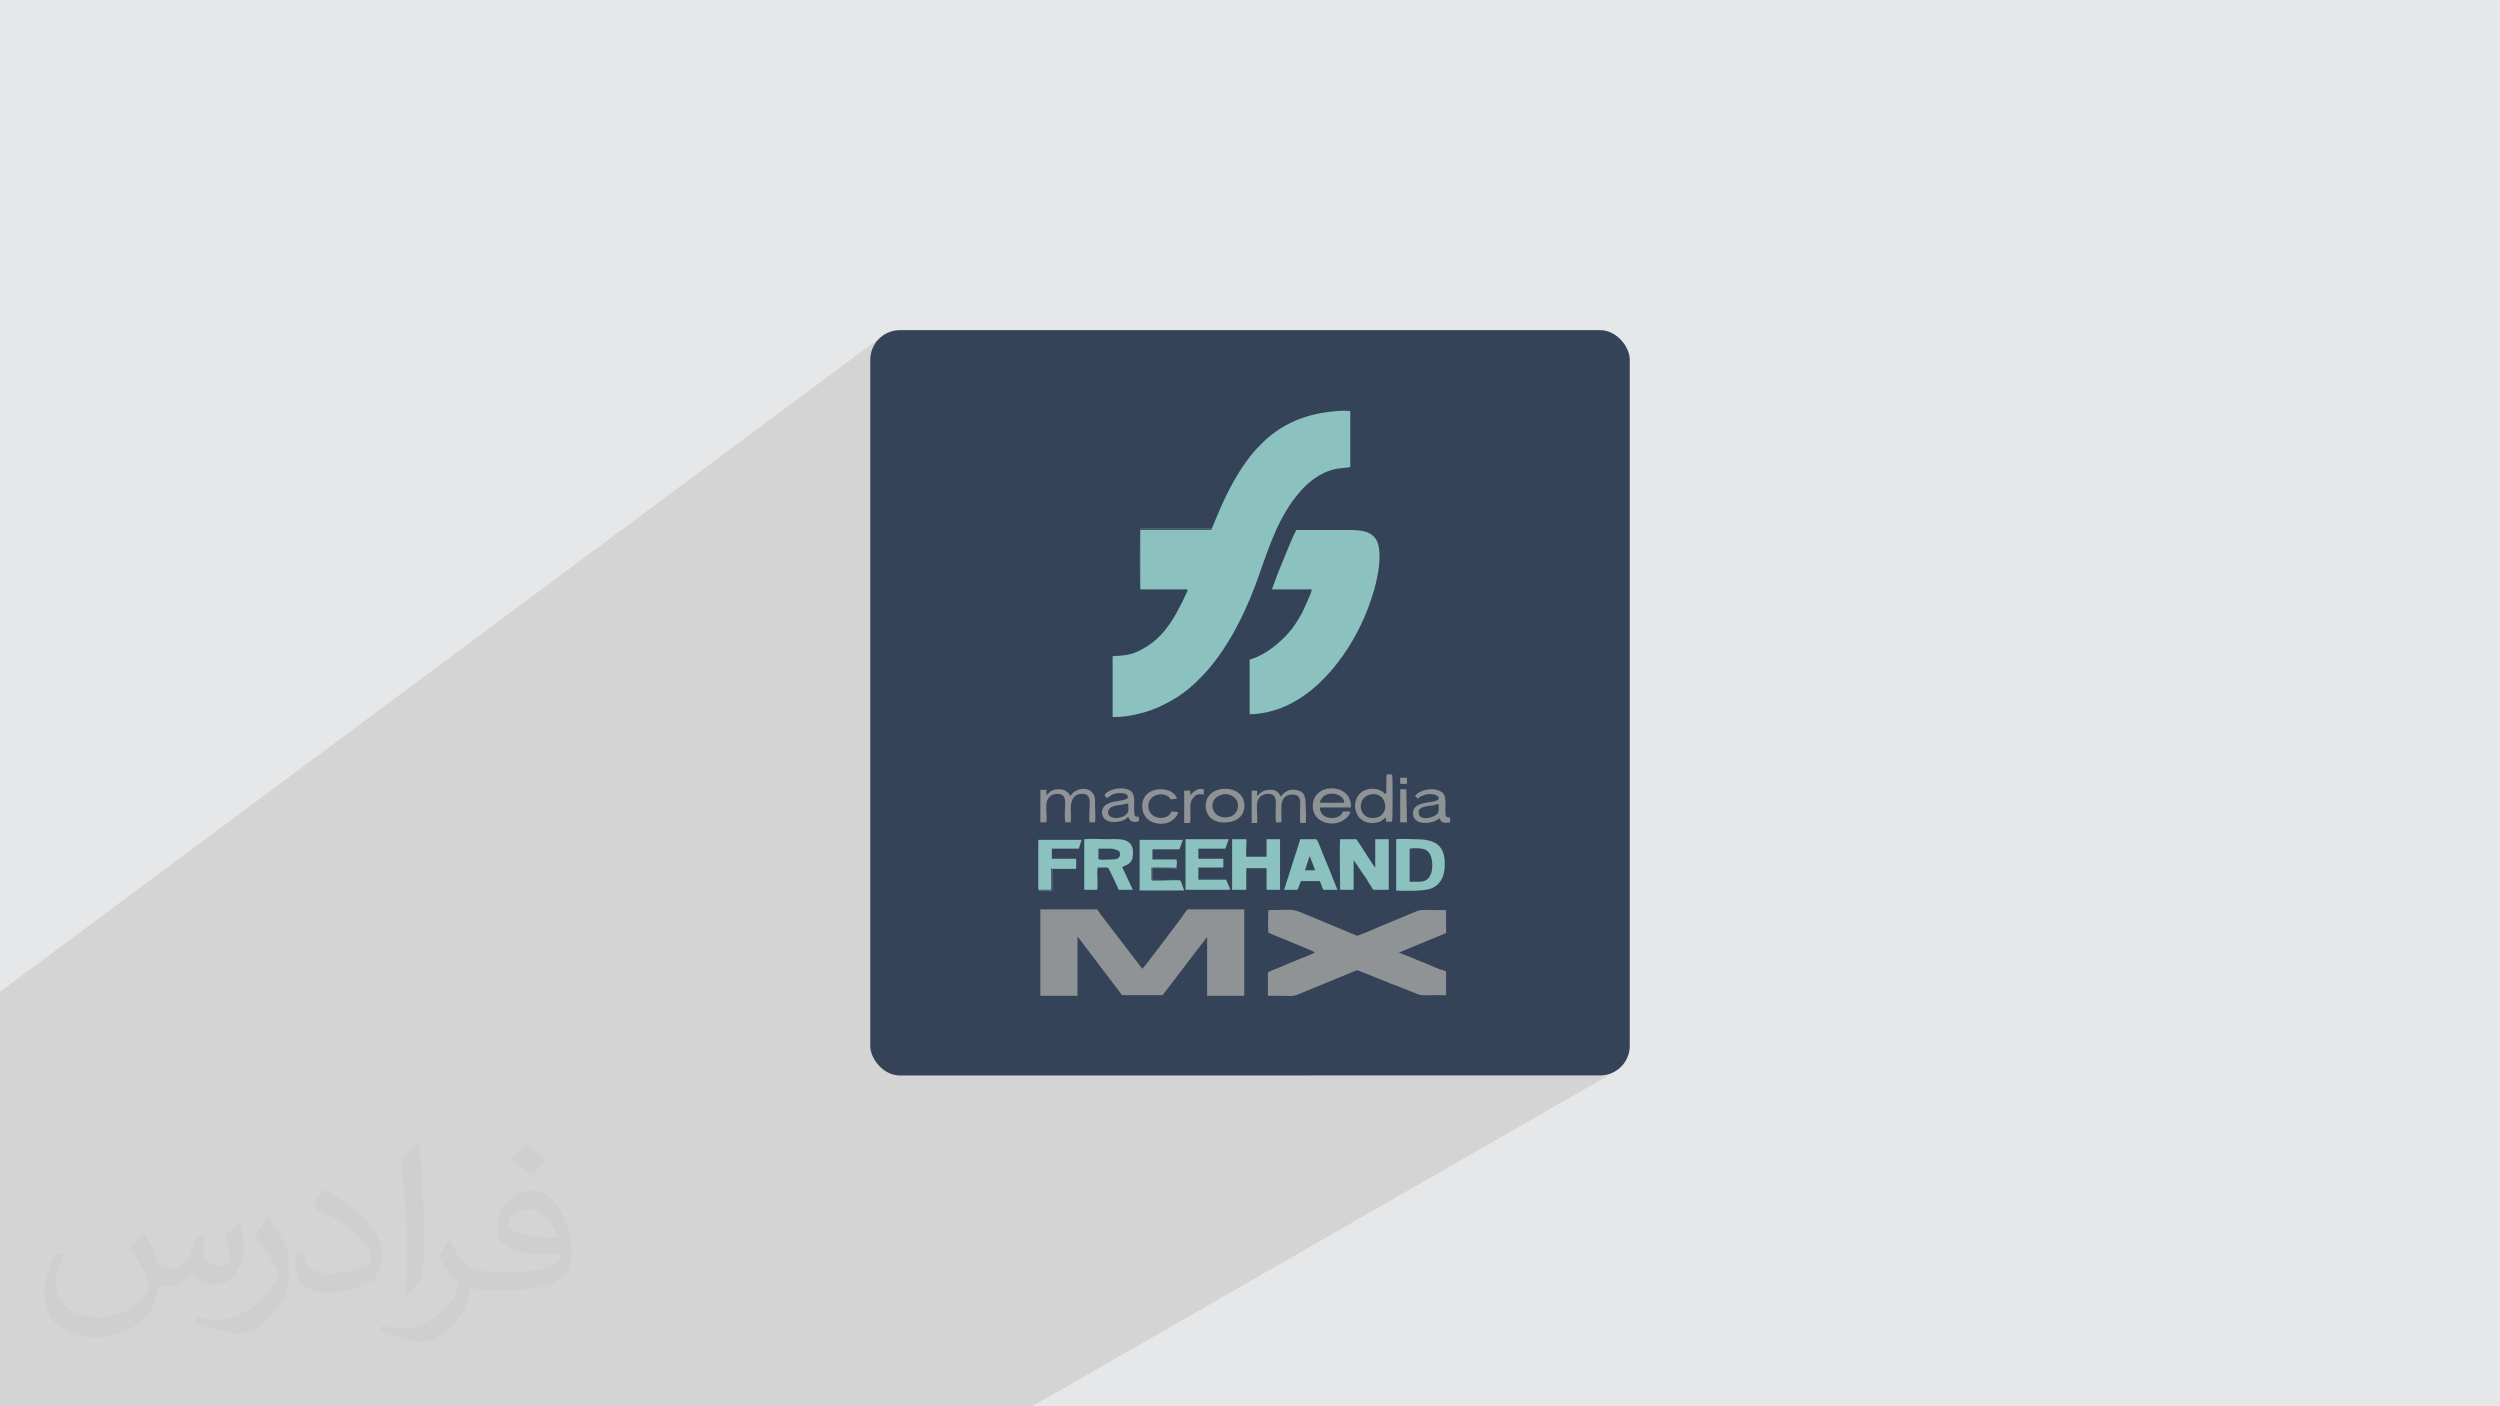 <?xml version="1.0" encoding="UTF-8"?>
<!DOCTYPE svg PUBLIC "-//W3C//DTD SVG 1.1//EN" "http://www.w3.org/Graphics/SVG/1.1/DTD/svg11.dtd">
<!-- Creator: CorelDRAW 2017 -->
<svg xmlns="http://www.w3.org/2000/svg" xml:space="preserve" width="3.703in" height="2.083in" version="1.1" style="shape-rendering:geometricPrecision; text-rendering:geometricPrecision; image-rendering:optimizeQuality; fill-rule:evenodd; clip-rule:evenodd"
viewBox="0 0 3703 2083"
 xmlns:xlink="http://www.w3.org/1999/xlink"
 xmlns:xodm="http://www.corel.com/coreldraw/odm/2003">
 <defs>
  <style type="text/css">
   <![CDATA[
    .fil3 {fill:#344358}
    .fil7 {fill:#5B7B87}
    .fil4 {fill:#678D94}
    .fil6 {fill:#8BC1BE}
    .fil5 {fill:#909396}
    .fil0 {fill:#E6E7E8}
    .fil2 {fill:#373435;fill-opacity:0.031}
    .fil1 {fill:#373435;fill-opacity:0.102}
   ]]>
  </style>
 </defs>
 <g id="Layer_x0020_1">
  <polygon class="fil0" points="0,0 3703,0 3703,2083 0,2083 "/>
  <polygon class="fil1" points="618,2083 615,2083 612,2083 611,2083 608,2083 605,2083 603,2083 601,2083 597,2083 597,2083 596,2083 594,2083 594,2083 592,2083 592,2083 591,2083 591,2083 587,2083 584,2083 582,2083 579,2083 578,2083 577,2083 576,2083 572,2083 569,2083 566,2083 561,2083 554,2083 553,2083 551,2083 548,2083 547,2083 546,2083 545,2083 537,2083 536,2083 535,2083 535,2083 534,2083 524,2083 523,2083 522,2083 521,2083 520,2083 516,2083 506,2083 503,2083 503,2083 503,2083 502,2083 501,2083 495,2083 493,2083 492,2083 487,2083 485,2083 484,2083 483,2083 482,2083 481,2083 480,2083 480,2083 478,2083 473,2083 473,2083 472,2083 466,2083 461,2083 460,2083 459,2083 457,2083 456,2083 455,2083 452,2083 449,2083 448,2083 446,2083 446,2083 441,2083 441,2083 438,2083 438,2083 435,2083 431,2083 422,2083 420,2083 420,2083 416,2083 411,2083 402,2083 400,2083 397,2083 394,2083 390,2083 389,2083 389,2083 386,2083 385,2083 380,2083 378,2083 377,2083 377,2083 375,2083 374,2083 374,2083 371,2083 370,2083 370,2083 368,2083 367,2083 363,2083 362,2083 360,2083 357,2083 352,2083 352,2083 351,2083 350,2083 345,2083 343,2083 343,2083 342,2083 340,2083 339,2083 335,2083 333,2083 332,2083 331,2083 329,2083 328,2083 327,2083 326,2083 320,2083 320,2083 318,2083 316,2083 312,2083 312,2083 311,2083 311,2083 311,2083 310,2083 310,2083 308,2083 304,2083 303,2083 300,2083 294,2083 291,2083 291,2083 288,2083 287,2083 278,2083 276,2083 275,2083 263,2083 262,2083 262,2083 262,2083 256,2083 255,2083 252,2083 249,2083 232,2083 231,2083 217,2083 210,2083 209,2083 207,2083 195,2083 185,2083 182,2083 181,2083 178,2083 176,2083 174,2083 168,2083 161,2083 156,2083 150,2083 123,2083 52,2083 45,2083 22,2083 21,2083 0,2083 0,2082 0,2078 0,2063 0,2061 0,2061 0,2061 0,2047 0,2041 0,2031 0,2021 0,2008 0,2008 0,2005 0,1980 0,1958 0,1948 0,1947 0,1942 0,1469 1308,497 1305,500 1302,502 1299,506 1297,509 1294,513 1292,517 1291,521 1290,525 1289,529 1289,534 1289,1054 1893,638 1899,634 1904,631 1910,628 1916,625 1922,622 1928,620 1935,618 1942,616 1949,614 1956,613 1958,612 1960,612 1962,612 1965,611 1968,611 1971,611 1974,610 1978,610 1981,610 1984,609 1987,609 1990,609 1993,609 1995,609 1998,609 2000,610 1999,692 1905,757 1904,757 1900,765 1896,772 1892,780 1889,788 1886,796 1882,804 1879,811 1919,784 1924,784 1928,784 1933,784 1938,784 1942,784 1947,784 1951,784 1956,784 1961,784 1965,784 1970,784 1974,784 1979,784 1983,784 1988,784 1993,784 1997,785 2001,785 2005,785 2009,785 2013,785 2017,786 2020,787 2024,788 2027,789 2030,791 2033,793 2035,795 2038,798 2039,801 2041,805 2042,809 2043,816 2043,823 2043,831 2042,838 2041,846 2040,855 2038,863 2036,871 2034,879 2031,887 2028,895 2026,902 2023,909 2020,916 2018,922 2015,927 2012,932 2010,938 2007,943 2003,949 2000,954 1997,960 1993,965 1989,971 1985,976 1981,982 1977,987 1972,993 1968,998 1963,1003 1958,1008 1953,1013 1947,1018 1942,1022 1936,1026 1931,1031 1925,1034 1719,1168 1722,1168 1726,1169 1730,1170 1733,1171 1736,1173 1739,1175 1740,1176 1740,1177 1741,1178 1741,1178 1754,1170 1763,1170 1763,1176 1769,1171 1772,1170 1775,1169 1779,1168 1783,1168 1783,1176 1763,1189 1763,1191 1763,1194 1763,1196 1797,1174 1801,1171 1806,1170 1812,1169 1817,1169 1822,1170 1827,1171 1832,1173 1836,1177 1839,1180 1854,1170 1862,1170 1862,1176 1869,1172 1871,1171 1874,1170 1877,1169 1880,1169 1883,1169 1886,1169 1889,1170 1891,1171 1893,1172 1895,1174 1896,1176 1897,1177 1905,1172 1907,1171 1909,1170 1912,1169 1915,1169 1917,1168 1920,1169 1923,1169 1925,1170 1927,1171 1929,1172 1931,1174 1932,1176 1933,1178 1934,1180 1934,1183 1934,1186 1934,1186 1956,1172 1961,1170 1966,1169 1971,1168 1977,1168 1979,1168 1980,1169 1981,1169 1983,1169 1984,1170 1985,1170 1986,1170 1987,1171 1990,1173 1993,1175 1996,1178 1998,1181 1998,1181 2052,1147 2060,1148 2060,1149 2060,1151 2061,1155 2061,1159 2061,1160 2074,1152 2084,1152 2084,1161 2061,1175 2061,1176 2061,1177 2074,1169 2083,1169 2084,1185 2103,1172 2108,1170 2113,1169 2119,1168 2125,1169 2130,1170 2135,1172 2137,1175 2139,1178 2139,1179 2151,1172 2154,1170 2157,1170 2160,1171 2163,1173 2164,1175 2165,1179 2164,1183 2163,1184 2162,1185 2161,1186 2140,1199 2140,1200 2140,1205 2141,1206 2141,1208 2141,1209 2142,1210 2143,1210 2144,1210 2146,1211 2148,1211 2148,1218 2105,1244 2107,1244 2112,1245 2116,1245 2119,1246 2123,1248 2126,1250 2129,1252 2131,1254 2147,1244 2149,1243 2152,1243 2154,1244 2157,1245 2157,1245 2158,1246 2158,1247 2159,1247 2159,1248 2160,1249 2160,1250 2160,1251 2160,1255 2158,1258 2155,1260 2139,1270 2139,1270 2139,1275 2140,1281 2139,1287 2138,1292 2137,1297 2135,1302 2132,1306 2129,1310 2124,1313 2009,1384 2009,1384 2011,1384 2014,1383 2019,1381 2024,1379 2029,1377 2033,1375 2037,1373 2040,1372 2100,1348 2102,1347 2105,1346 2107,1346 2110,1346 2112,1346 2115,1346 2117,1346 2120,1346 2123,1346 2125,1346 2128,1346 2131,1346 2134,1346 2136,1346 2139,1346 2142,1346 2142,1381 2084,1415 2085,1416 2088,1417 2090,1418 2092,1418 2094,1419 2096,1420 2098,1421 2101,1422 2103,1423 2105,1424 2107,1425 2133,1435 2134,1436 2135,1436 2137,1437 2138,1437 2139,1438 2140,1438 2141,1439 2142,1440 2142,1474 1941,1594 2370,1594 2375,1594 2379,1593 2383,1592 2387,1590 2391,1588 1529,2083 1121,2083 1070,2083 1056,2083 1016,2083 990,2083 982,2083 963,2083 931,2083 912,2083 896,2083 878,2083 868,2083 868,2083 852,2083 851,2083 842,2083 837,2083 836,2083 835,2083 831,2083 824,2083 818,2083 816,2083 816,2083 810,2083 810,2083 809,2083 808,2083 804,2083 803,2083 799,2083 796,2083 791,2083 789,2083 779,2083 778,2083 770,2083 755,2083 752,2083 750,2083 749,2083 742,2083 742,2083 741,2083 730,2083 729,2083 728,2083 720,2083 719,2083 718,2083 718,2083 717,2083 715,2083 712,2083 711,2083 709,2083 709,2083 708,2083 706,2083 705,2083 704,2083 703,2083 700,2083 698,2083 697,2083 697,2083 697,2083 697,2083 695,2083 694,2083 692,2083 691,2083 689,2083 687,2083 685,2083 683,2083 678,2083 677,2083 676,2083 675,2083 675,2083 674,2083 667,2083 666,2083 665,2083 662,2083 661,2083 661,2083 660,2083 657,2083 650,2083 649,2083 648,2083 648,2083 646,2083 642,2083 631,2083 629,2083 629,2083 628,2083 627,2083 620,2083 "/>
  <path class="fil2" d="M214 1828c7,11 12,21 16,32 3,7 5,19 21,19 5,0 11,-1 17,-5 7,-3 12,-9 14,-17l6 -21 15 -7 1 1c-2,8 -3,16 -3,21 0,18 15,24 27,24 7,0 13,-4 13,-10 0,-8 -4,-23 -8,-35 7,-7 14,-14 22,-20l1 1c4,15 6,30 6,40 0,10 -4,20 -8,27 -7,14 -20,25 -36,25 -12,0 -25,-6 -34,-17l-1 0c-9,11 -22,20 -43,20l-7 0c-1,14 -4,24 -9,33 -13,25 -50,42 -85,42 -49,0 -73,-28 -73,-66 0,-23 8,-45 19,-60l10 4c-7,14 -12,27 -12,40 0,35 29,52 62,52 31,0 68,-19 75,-42 -3,-25 -12,-36 -26,-59 4,-7 10,-15 17,-23l1 0 0 0 0 0 0 0 2 1 0 0 0 0 0 0 0 0 0 0 0 0 0 0 0 0 0 0 0 0zm564 -133c10,6 20,14 30,23 -6,8 -12,15 -21,21 -10,-8 -20,-15 -30,-22 7,-8 14,-15 20,-22l0 0 0 0 0 0 1 0 0 0 0 0zm5 96c-17,0 -30,11 -30,19 0,17 33,23 73,23 -5,-20 -22,-42 -43,-42l0 0zm-37 93c22,0 41,-1 55,-4 16,-4 30,-12 30,-18 0,-2 0,-3 -1,-5 -9,1 -19,1 -29,1 -29,0 -52,-7 -61,-23 -2,-5 -4,-10 -4,-16 0,-16 7,-32 19,-42 10,-9 21,-14 33,-14 20,0 37,16 48,42 6,14 11,30 11,51 0,14 -4,25 -12,34 -16,15 -45,21 -90,21l-20 0 0 0 -5 0c-11,0 -19,-2 -25,-7l-1 0c0,3 1,5 1,7 0,10 -3,23 -10,33 -20,30 -42,43 -60,43 -19,0 -42,-7 -63,-17l4 -7c7,3 16,5 29,5 34,0 78,-33 84,-64 -1,-3 -4,-6 -7,-10 -10,-12 -16,-22 -22,-32 5,-10 10,-18 14,-25l2 0c14,29 28,46 57,46l5 0 0 0 21 0 0 0 0 0 0 0 -3 1 0 0 0 0zm-146 31c2,-14 3,-29 3,-43l0 -21c0,-39 -5,-96 -9,-133 7,-8 17,-17 25,-23l2 1c5,47 7,101 7,151 0,13 -1,26 -2,35 -1,12 -8,21 -22,35l-3 -1 0 0 0 0 0 0 -1 -1 0 0 0 0zm-151 -62c1,18 10,33 41,33 20,0 36,-5 55,-14 3,-1 5,-3 5,-5 0,-12 -9,-27 -24,-41 -14,-13 -34,-25 -52,-32 -6,-3 -8,-5 -8,-8 0,-5 7,-16 13,-24l2 0c20,11 43,27 60,44 15,16 25,33 25,51 0,13 -4,26 -11,38 -22,11 -46,20 -70,20 -29,0 -48,-14 -48,-45 0,-3 0,-9 1,-16l10 0 0 0 0 0 0 0 1 -1 0 0 0 0 0 0zm-52 -52l18 29c7,11 13,22 13,41l0 24c0,19 -12,39 -32,60 -15,14 -29,20 -42,20 -19,0 -40,-6 -65,-17l3 -7c8,2 17,4 28,4 36,0 72,-26 89,-58 2,-4 3,-7 3,-9 0,-4 -2,-8 -4,-11 -9,-17 -19,-33 -30,-47 6,-9 12,-18 18,-27l1 0 0 -2 0 0 0 0 0 0z"/>
  <g id="_1738564320480">
   <rect class="fil3" x="1289" y="489" width="1125" height="1104" rx="44" ry="44"/>
   <g>
    <path class="fil4" d="M1759 874c1,-2 0,-2 -1,-2l-69 0 0 -88 100 0c4,0 5,1 6,-1l-106 0c-1,4 -1,87 0,89 4,0 56,0 67,0 0,0 2,0 2,0 2,1 1,-1 2,1z"/>
    <path class="fil4" d="M1559 1287c0,0 -1,-1 -1,3 0,1 0,3 0,4l0 25 -19 0 0 -74 64 0 -1 0c-3,-1 3,0 -1,0 0,0 -2,0 -2,0 -14,0 -53,-1 -60,0 -1,4 -1,73 0,75l19 0c2,-4 0,-25 1,-32z"/>
    <path class="fil3" d="M2088 1305l15 0c18,0 20,-18 18,-31 -1,-8 -4,-13 -9,-16 -5,-2 -18,-2 -24,-2l0 48z"/>
    <path class="fil3" d="M1809 1177c-23,6 -16,40 11,33 9,-2 16,-10 12,-22 -3,-8 -13,-14 -24,-11z"/>
    <path class="fil3" d="M2029 1177c-22,6 -15,40 10,34 9,-2 15,-10 12,-22 -2,-9 -11,-15 -22,-12z"/>
    <path class="fil3" d="M1671 1190c-12,4 -14,2 -21,4 -11,3 -9,12 -6,15 5,4 15,3 20,0 8,-4 7,-8 7,-19z"/>
    <path class="fil3" d="M2131 1199l0 -8c-3,1 -5,2 -9,2 -5,1 -25,2 -20,14 3,7 16,7 25,0 3,-2 4,-4 4,-8z"/>
    <path class="fil3" d="M1627 1272c4,1 14,0 19,0 6,0 12,-1 12,-8 0,-4 -1,-5 -5,-6 -2,-1 -5,-2 -8,-2 -5,0 -14,0 -19,0l0 15z"/>
    <path class="fil3" d="M1955 1189l36 0c0,-11 -17,-18 -30,-10 -2,1 -6,6 -6,10z"/>
    <path class="fil3" d="M2152 1184c-1,-2 -1,-9 0,-11 2,0 7,0 8,1 3,2 -1,6 -1,6l2 5 -2 0c-2,-5 -1,-5 -4,-5 0,2 0,4 0,5l-2 0zm12 -1c5,-11 -10,-17 -16,-8 -3,5 0,10 4,12 5,3 10,0 12,-4z"/>
    <path class="fil3" d="M1933 1289l15 0 -8 -21c-1,2 -6,18 -7,21z"/>
    <path class="fil3" d="M2147 1246c5,-1 10,-1 9,5l-2 1 2 5c-6,0 -1,-4 -6,-5 -1,2 -1,3 -1,5l-2 0 0 -12zm-4 7c2,11 18,9 18,-2 0,-3 -2,-5 -3,-6 -6,-5 -15,1 -14,8z"/>
    <path class="fil3" d="M2154 1178l4 0 1 -2c-1,-2 -2,-2 -4,-2l0 4z"/>
    <path class="fil3" d="M2150 1251c6,0 6,-4 0,-3l0 3z"/>
    <path class="fil5" d="M1596 1387l66 87 60 0 33 -43c2,-3 32,-42 33,-43l0 87 55 0 0 -128 -84 0c-3,4 -6,7 -8,11 -6,8 -57,76 -59,77l-59 -77c-3,-3 -5,-8 -8,-11l-84 0 0 128 55 0 0 -87z"/>
    <path class="fil5" d="M1878 1381c12,6 67,27 70,30 -11,5 -40,16 -53,22 -2,1 -17,6 -17,8l0 34c7,0 15,0 22,0 6,0 14,1 20,-1l90 -37c2,0 54,22 61,24 10,4 20,8 30,12 5,2 14,1 20,1 7,0 14,0 21,0l0 -34c0,-2 -7,-4 -9,-4l-26 -11c-6,-2 -12,-5 -17,-7 -6,-2 -12,-5 -18,-7l70 -29 0 -34c-7,0 -15,0 -22,0 -7,0 -14,-1 -20,1l-60 25c-4,2 -28,12 -30,12l-60 -25c-42,-17 -24,-13 -71,-13 -1,3 -1,31 0,35z"/>
    <path class="fil5" d="M1550 1218c1,-8 -1,-19 0,-28 1,-8 6,-13 14,-14 22,-2 10,22 14,42l8 0c2,-12 -6,-39 14,-42 22,-3 11,21 14,42l8 0c1,-5 0,-18 0,-24 0,-8 1,-14 -4,-20 -8,-9 -24,-6 -30,2 -2,2 -1,2 -3,3 -2,-6 -8,-10 -17,-10 -12,0 -14,6 -18,9l0 -8 -9 0 0 48 8 0z"/>
    <path class="fil5" d="M1862 1218c1,-8 -1,-19 0,-28 1,-8 6,-13 14,-14 21,-2 11,19 14,42l8 0c1,-17 -5,-39 14,-41 11,-1 14,4 14,14 0,8 -1,20 0,28l8 0c1,-7 0,-17 0,-24 0,-7 0,-15 -4,-20 -4,-4 -11,-6 -19,-5 -7,2 -11,6 -14,10 -3,-7 -8,-11 -17,-10 -9,0 -14,5 -18,9l0 -8 -8 0 0 48 8 0z"/>
    <path class="fil5" d="M2029 1177c11,-3 20,3 22,12 3,11 -3,20 -12,22 -26,6 -32,-28 -10,-34zm23 -1c-2,-1 -3,-3 -5,-4 -2,-1 -5,-2 -7,-3 -5,-1 -12,-1 -17,1 -21,7 -21,39 -1,47 5,2 12,3 18,1 2,0 5,-1 7,-3 4,-2 3,-3 6,-4l0 6 9 0c1,-5 1,-68 0,-70l-8 0c-1,3 0,24 -1,29z"/>
    <path class="fil5" d="M1955 1189c0,-4 4,-8 6,-10 12,-8 30,-1 30,10l-36 0zm34 14c-6,13 -34,12 -34,-7l46 0c1,-11 -5,-21 -14,-25 -3,-2 -6,-2 -10,-3 -16,-2 -29,6 -32,20 -5,28 25,38 43,28 5,-3 11,-7 12,-14l-11 0z"/>
    <path class="fil5" d="M1671 1190c1,11 1,15 -7,19 -5,3 -15,4 -20,0 -4,-3 -5,-12 6,-15 7,-2 9,-1 21,-4zm-31 -8c3,-1 4,-5 14,-7 6,-1 14,0 16,3 5,9 -18,7 -28,12 -14,6 -11,21 -3,25 5,3 12,3 18,2 6,-1 10,-3 14,-7 0,0 0,0 1,1 1,1 0,0 0,1 3,7 12,6 15,4l0 -6c-5,-1 -6,1 -7,-6 -1,-14 3,-27 -6,-33 -11,-7 -34,-2 -38,7 1,2 2,3 4,4z"/>
    <path class="fil5" d="M2131 1199c0,4 -1,6 -4,8 -9,6 -22,7 -25,0 -5,-13 14,-13 20,-14 4,-1 6,-2 9,-2l0 8zm-31 -16c2,-2 3,-3 6,-4 18,-9 39,6 13,9 -9,1 -25,3 -26,15 -2,20 28,19 39,9 2,2 1,9 16,6l0 -7c-5,0 -7,-1 -7,-6 -1,-12 3,-27 -6,-32 -11,-8 -33,-3 -39,6l4 4z"/>
    <path class="fil5" d="M1809 1177c11,-3 21,3 24,11 3,12 -4,20 -12,22 -27,6 -35,-27 -11,-33zm-23 20c2,15 15,23 32,21 15,-1 27,-11 25,-28 -3,-31 -61,-29 -57,7z"/>
    <path class="fil5" d="M1735 1202c-4,14 -32,13 -34,-6 -2,-21 26,-25 33,-12l9 -1c0,-3 -3,-6 -4,-7 -13,-13 -50,-9 -47,21 2,23 29,28 43,19 3,-2 10,-8 10,-13l-9 -1z"/>
    <path class="fil5" d="M1763 1218c1,-8 -1,-23 1,-30 1,-4 4,-7 6,-9 3,-3 8,-3 13,-2l0 -8c-11,-3 -18,7 -20,9l0 -7 -9 0 0 48 8 0z"/>
    <polygon class="fil5" points="2074,1218 2084,1218 2083,1169 2074,1169 "/>
    <polygon class="fil5" points="2074,1161 2084,1161 2084,1152 2074,1152 "/>
    <path class="fil6" d="M1795 784c-1,1 -2,1 -6,1l-100 0 0 88 69 0c0,0 1,0 1,2l-8 17c-3,6 -6,11 -9,17 -13,23 -28,41 -51,53 -14,8 -25,9 -43,10l0 90c23,1 56,-8 73,-17 23,-11 38,-22 53,-37 36,-34 65,-87 85,-140 16,-43 28,-87 55,-125 13,-18 27,-33 48,-43 16,-7 23,-6 38,-8l0 -83c-9,-2 -34,1 -44,3 -38,7 -68,24 -92,50 -1,1 -2,2 -3,3 -26,29 -44,65 -59,101 -2,5 -5,12 -7,17z"/>
    <path class="fil6" d="M1850 1058c81,-1 138,-75 165,-131 13,-26 34,-83 27,-118 -5,-24 -27,-24 -49,-24 -24,0 -49,0 -73,0 -3,6 -7,15 -10,22 -3,7 -6,15 -9,22 -3,7 -6,15 -9,22l-8 22 59 0c0,5 -12,29 -14,34 -6,11 -12,21 -20,30 -14,16 -36,34 -58,40l0 81z"/>
    <path class="fil6" d="M2005 1274l15 22c3,4 5,7 7,11 2,3 6,9 7,11l23 0 0 -75 -20 0 0 42c-2,-1 -24,-37 -28,-42l-24 0c-1,4 0,73 0,75l20 0 0 -45z"/>
    <path class="fil6" d="M1627 1272l0 -15c5,0 14,0 19,0 3,0 5,1 8,2 3,1 5,2 5,6 0,7 -6,8 -12,8 -5,0 -15,1 -19,0zm36 12c4,-3 14,-3 15,-17 3,-28 -22,-24 -40,-24 -9,0 -23,-1 -32,0l0 75 19 0c2,-5 -1,-26 1,-33l15 0c2,2 15,30 16,33l21 0 -16 -34z"/>
    <path class="fil6" d="M1846 1286l30 0 0 32 20 0 0 -75 -20 0 0 26 -30 0c-1,-7 1,-21 0,-26l-21 0 0 75 21 0 0 -32z"/>
    <path class="fil6" d="M2088 1257c6,-1 19,-1 24,2 5,3 8,8 9,16 2,13 -1,31 -18,31l-15 0 0 -48zm-20 62c12,1 42,1 52,-3 15,-6 20,-20 20,-35 1,-34 -21,-38 -45,-38 -8,0 -19,-1 -27,0l0 75z"/>
    <path class="fil6" d="M1933 1289c1,-3 6,-19 7,-21l8 21 -15 0zm-6 16l28 0 5 13 21 0c-1,-3 -20,-50 -23,-57 -1,-3 -3,-7 -4,-10 -1,-2 -3,-8 -5,-8l-23 0 -24 75 20 0 5 -13z"/>
    <path class="fil6" d="M1820 1243l-64 0 0 75 66 0c0,-3 -5,-12 -6,-15l-41 0 0 -18 37 0 0 -13 -37 0 0 -15 40 0 5 -14z"/>
    <path class="fil6" d="M1748 1304c-7,-1 -35,1 -42,0l0 -18c4,-1 30,0 37,0 0,-3 1,-10 0,-13l-36 0 0 -15 40 0 5 -14 -64 0 0 75 66 0 -5 -14z"/>
    <path class="fil6" d="M1559 1287l35 0 0 -15 -36 0 0 -15 40 0 4 -13 -64 0 0 74 19 0 0 -25c0,-1 0,-3 0,-4 0,-4 1,-3 1,-3z"/>
    <path class="fil7" d="M1748 1304c-1,-1 1,-1 -1,-1l-40 0 0 -17 36 0c1,-2 0,-5 0,-7 0,-2 1,-6 -1,-7 1,3 1,10 0,13 -6,0 -32,-1 -37,0l0 18c8,1 36,-1 42,0z"/>
   </g>
  </g>
 </g>
</svg>
